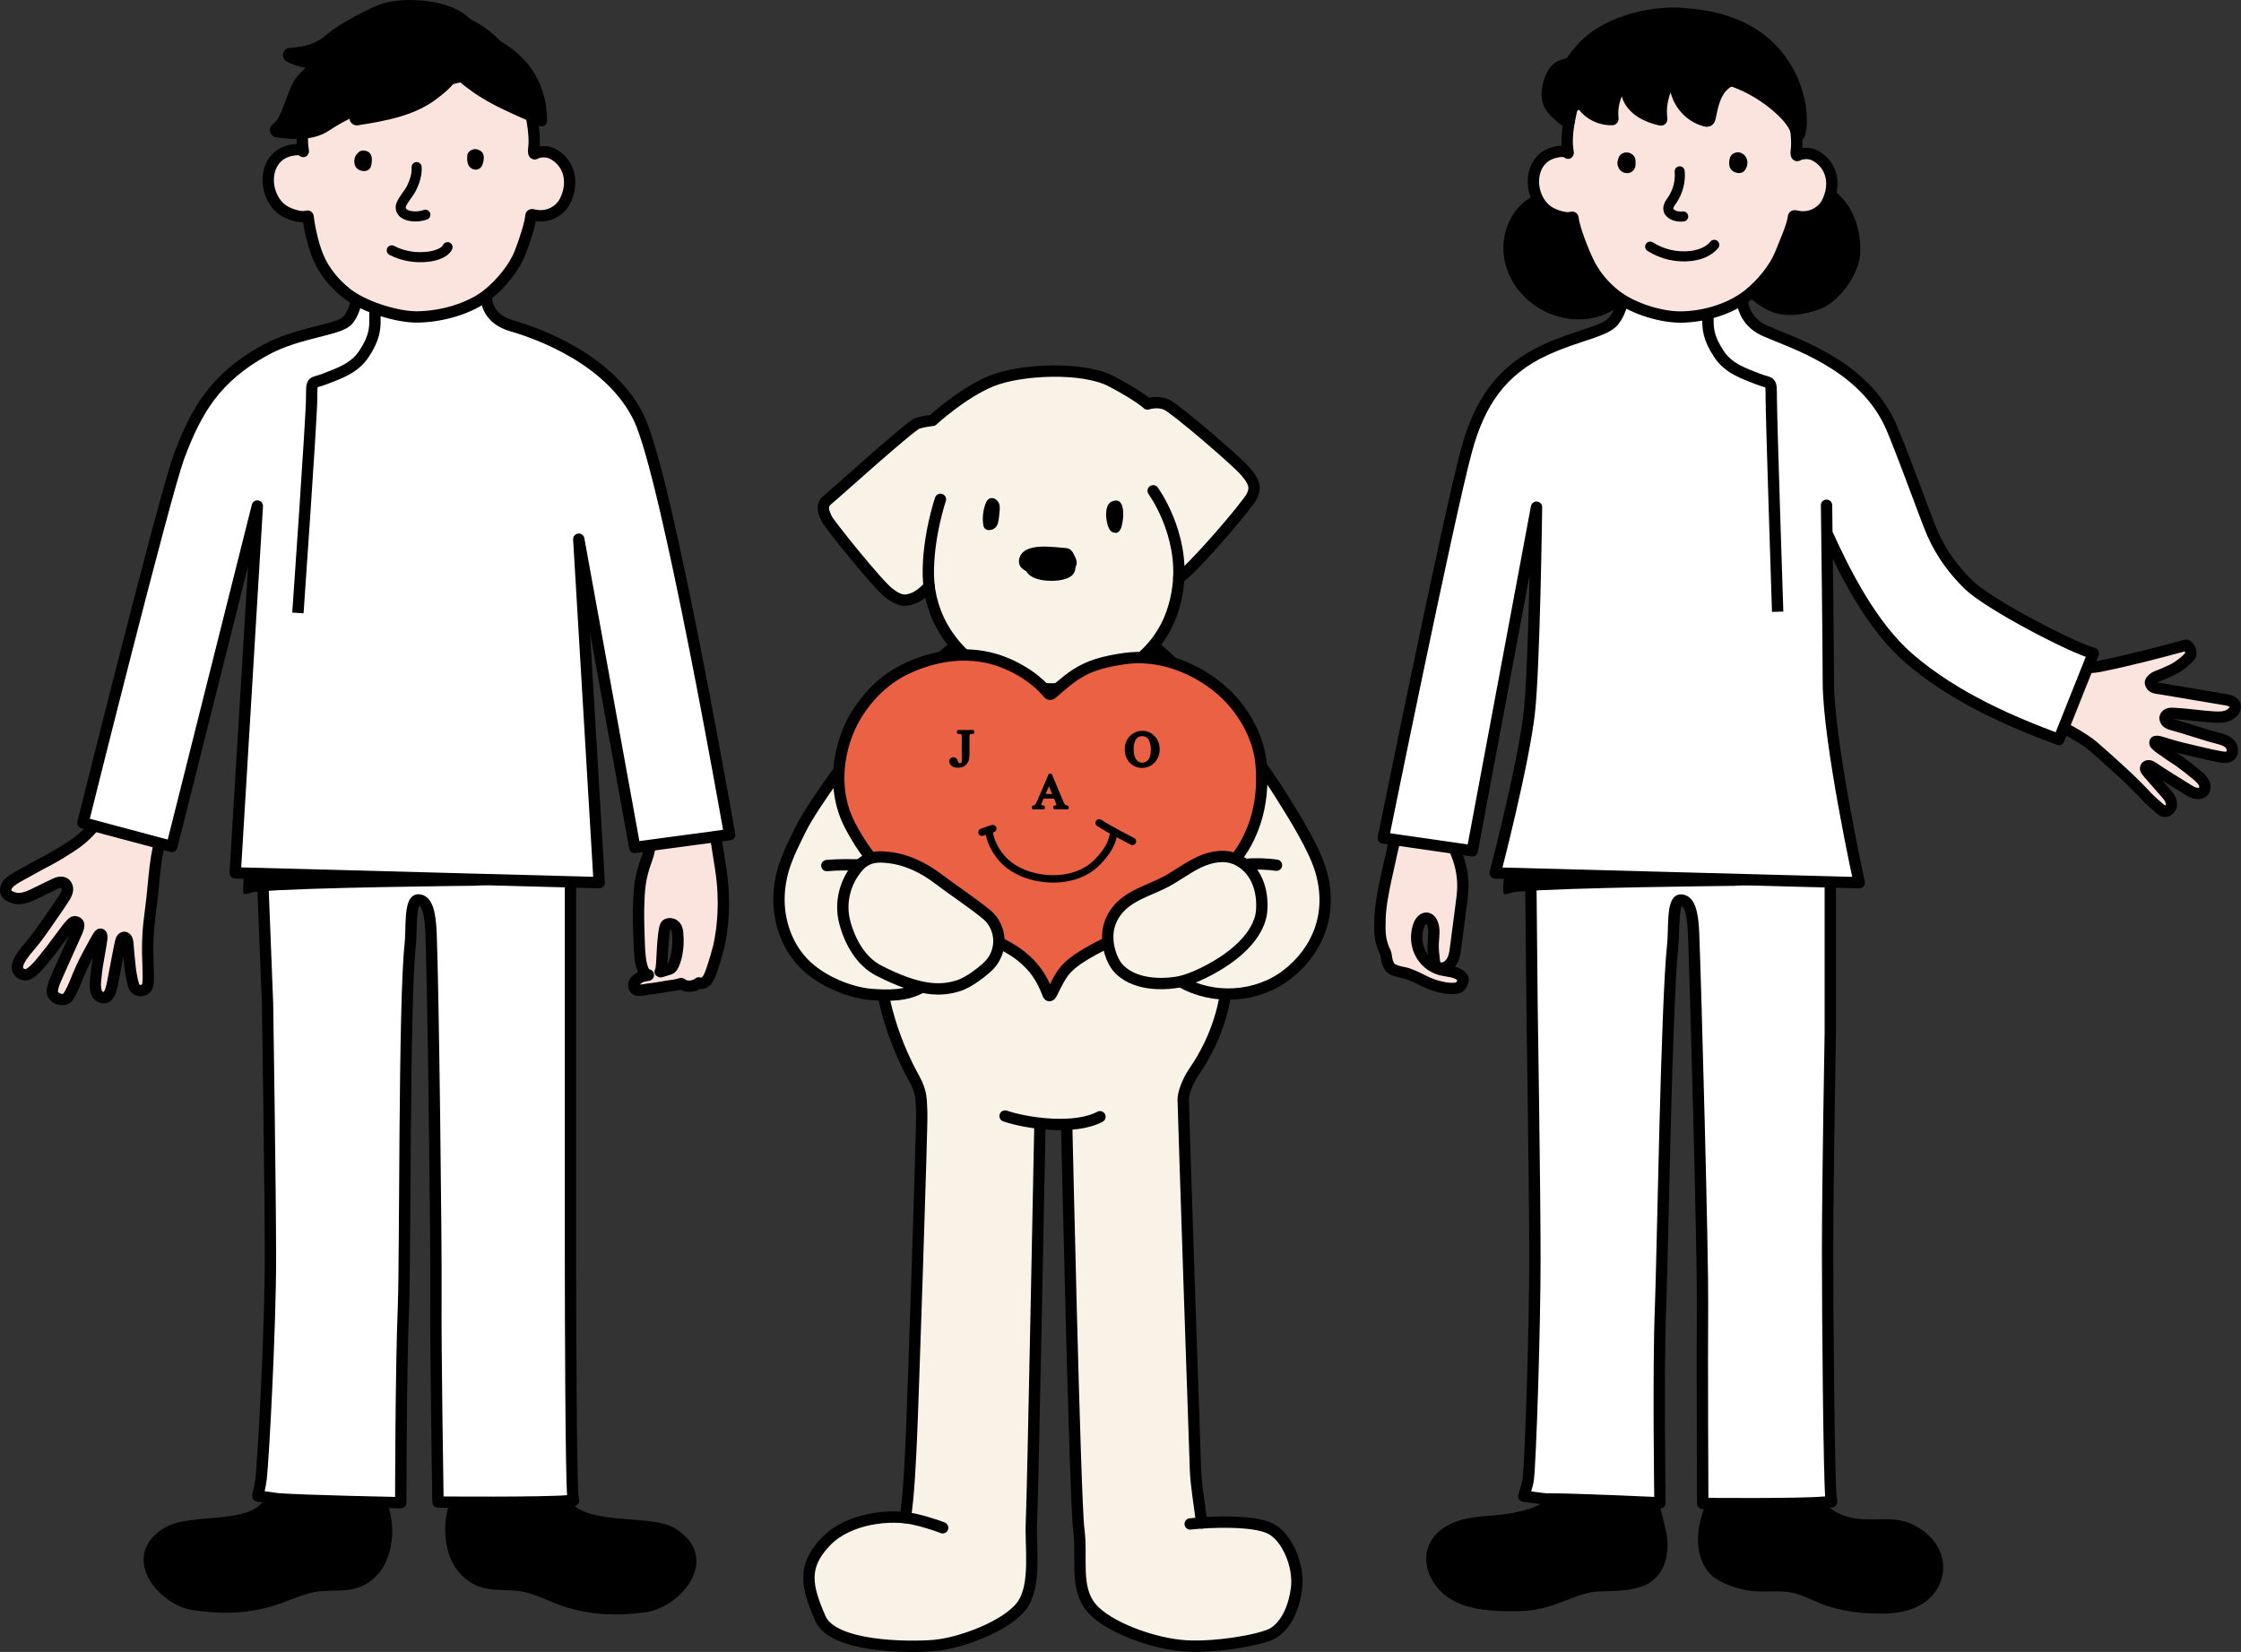 <?xml version="1.0" encoding="UTF-8"?>
<svg xmlns="http://www.w3.org/2000/svg" width="210.439" height="155.132" version="1.1" viewBox="0 0 210.439 155.132">
  <rect x="0" y="0" width="210.439" height="155.132" fill="#333333" stroke="none"/>
  <!-- Generator: Adobe Illustrator 28.7.4, SVG Export Plug-In . SVG Version: 1.2.0 Build 166)  -->
  <g>
    <g id="_レイヤー_1" data-name="レイヤー_1">
      <g>
        <g>
          <path d="M26.895,139.664c1.073-.402,2.238-.216,3.405-.04,2.232.337,4.973-.388,5.819,2.147.578,1.732.328,4.359-.897,5.735-1.581,1.776-3.146,1.344-5.141,1.505-1.616.131-3.349,1.083-4.88,1.496-2.386.642-4.591.647-7.043.281-2.913-.434-6.518-4.64-2.403-7.013,2.252-1.299,7.969-.12,9.437-2.772.273-.493.937-1.053,1.703-1.34Z" stroke="#000" stroke-linecap="round" stroke-linejoin="round" stroke-width=".832"/>
          <path d="M52.857,140.535c1.162,3.414,7.988,1.956,10.271,3.323,4.17,2.497.411,6.74-2.577,7.135-2.515.333-4.65.29-7.082-.406-1.56-.447-3.195-1.449-4.846-1.61-2.038-.198-3.647.217-5.234-1.626-1.231-1.429-1.451-4.114-.831-5.877.907-2.579,3.822-1.79,6.113-2.097,1.197-.161,2.346-.57,3.369.09.367.237.673.645.817,1.069Z" stroke="#000" stroke-linecap="round" stroke-linejoin="round" stroke-width=".832"/>
          <path d="M10.095,74.195c-.282,1.727-.627,2.638-1.346,3.479-1.013,1.185-1.82,1.674-3.1,2.465-.947.586-1.732.94-2.333,1.289-1.26.728-2.405,1.193-2.687,1.787-.282.595.074.959.809,1.134.538.128,1.24-.13,1.724-.375.76-.385,1.731-.836,2.022-.982.437-.219.803-.153.966.021.336.358.17.804-.03,1.156-.201.352-1.363,2.033-1.959,2.887-.363.519-.855,1.206-1.447,1.889-.341.393-.846,1.02-1.02,1.538-.301.895.584,1.135.846,1.047.537-.181,1.215-1.006,1.444-1.297.313-.399.619-.779.866-1.085.248-.305,1.535-2.1,1.817-2.376.212-.208.319-.256.47-.202.198.071.247.164.253.286.012.286-.123.544-.275.881-.289.64-.618,1.383-.795,1.774-.269.596-.643,1.429-.828,1.855-.159.368-.56,1.148-.583,1.726-.027.676,1.139,1.069,1.497.499.267-.426.525-.957.727-1.486.262-.687.709-1.662,1.072-2.338.431-.803.831-1.554,1.051-1.89.202-.307.329-.127.303.234-.019.265-.288,1.797-.381,2.314-.117.655-.14,1.069-.185,1.434-.07.565-.077,1.274.211,1.585.126.135.532.39.82.161.349-.277.456-.835.57-1.4.124-.613.695-3.784.801-3.977.128-.233.326-.235.408-.163.19.165.199.433.221.764.053.783.121,1.213.15,1.595.057.752.214,1.617.373,2.11.239.746,1.272.595,1.344-.118.046-.448.037-.764.024-1.273-.011-.425-.014-.841-.041-1.465-.034-.783.029-1.788.041-2.147.02-.598.339-2.771.439-3.927.132-1.534.303-3.018.49-3.85.447-1.991.945-4.025.945-4.025l-5.694-1.534Z" fill="#fbe4de" stroke="#000" stroke-linecap="round" stroke-linejoin="round" stroke-width="1.064"/>
          <path d="M59.61,92.831c.151.236.58.149.795.131.231-.02.262-.064.724-.106.221-.02.847-.119,1.653-.262.175-.031.841-.092,1.144-.229.035-.016.049-.006.079.015.129.091.226.175.405.202.341.054.683.065,1.168-.237.042-.026.02-.064.062-.039.056.034.279.098.506-.054.312-.209.451-.461.673-1.1.224-.639.623-2.008.685-2.293.359-1.665.651-4.12.186-7.193-.211-1.397-.594-3.857-.805-4.736l-6.201.04c.463,1.598.483,2.541.031,3.751-.659,1.762-.705,2.842-.753,4.638-.024.901.034,2.388.069,3.43.021.612.097,1.46.214,1.874.139.493.296.814.611.874.043.008.048.046-.008.052-.556.064-.73.186-.819.24-.437.268-.664.618-.419,1.001ZM62.003,91.234c.087-.137.105-.426.134-.743.038-.423.031-.715.081-1.471.055-.83.128-1.649.264-2.041.057-.164.29-.303.619-.203.514.157.519.731.537.924.131,1.364-.182,2.586-.507,3.092-.05.077-.123.156-.25.203-.305.114-.762.232-.844.261-.049.017-.05.005-.033-.022Z" fill="#fbe4de" stroke="#000" stroke-linecap="round" stroke-linejoin="round" stroke-width="1.064"/>
          <path d="M24.5,78.414l.622,15.836s.273,17.553.273,23.987-.656,18.809-.88,20.674c-.063.523-.304,1.581-.304,1.581l1.904.257c2.322.184,11.517.367,11.517.367,0,0,.009-12.375.256-18.468.18-4.426.043-28.634.633-33.933.151-1.355-.075-4.209.753-4.209s1.127,1.217,1.204,3.155c.212,5.328.497,29.366.458,33.796-.045,5.058.192,19.601.192,19.601,0,0,10.011.09,12.33-.131l.404-.025-.067-.368c-.178-1.87-.226-16.568-.226-23.003s0-20.513,0-20.513v-17.73s-29.07-.875-29.07-.875Z" fill="#fff" stroke="#000" stroke-linecap="round" stroke-linejoin="round" stroke-width="1.064"/>
          <path d="M55.32,74.378c.368,4.091.517,8.032.517,8.032l-11.327.77s-15.906.146-20.343.55c-1.21.11-1.419.77-1.309-.77.085-1.184.257-5.025.434-9.233l32.028.652Z"/>
          <path d="M33.512,27.615s2.356,1.723,5.993,1.723c4.206,0,6.185-1.971,6.185-1.971,0,0-.485,2.403,2.376,3.232,2.435.704,9.278,3.131,11.946,8.689,2.639,5.498,8.507,39.092,8.507,39.092l-8.911,1.2-5.259-28.947,1.92,32.251-34.182-.913,2.078-34.451-8.029,31.973-8.349-2.228s7.669-30.786,9.032-34.422c1.615-4.306,3.411-7.412,8.11-9.98,3.185-1.74,6.955-1.825,7.763-2.828.809-1.002.819-2.42.819-2.42Z" fill="#fff" stroke="#000" stroke-linecap="round" stroke-linejoin="round" stroke-width="1.064"/>
          <path d="M27.974,57.561s1.292-18.379,1.292-20.188,0-1.293,1.293-1.81c1.292-.517,2.7-.949,3.618-2.326,1.033-1.55,1.033-2.46,1.033-3.235v-1.268" fill="none" stroke="#000" stroke-linejoin="round" stroke-width="1.064"/>
          <path d="M45.736,27.699c1.348-1.056,2.566-2.627,3.064-3.872.437-1.093.998-2.814,1.052-3.559.008-.115.091-.122.208-.093,1.541.385,2.618-.553,2.961-1.218.964-1.865.405-3.735-1.166-4.532-.646-.328-1.416-.121-1.583,0-.167.121-.182-.201-.149-.442.203-1.509-.343-3.804-.657-4.763-1.533-4.682-4.903-8.253-11.161-7.942-1.804.09-3.139.534-5.06,1.656-2.457,1.434-4.118,4.805-4.737,8.703-.111.701-.182,1.639-.031,2.494.02.111,0,.122-.057.066-.242-.232-.785-.14-1.114-.071-2.725.571-2.67,4.315-.692,5.633.52.347,1.639.728,2.185.546.1-.033.135-.01.144.09.085.852.476,2.864,1.13,4.171.799,1.599,2.052,2.683,2.732,3.169,1.636,1.169,4.577,2.046,6.374,2.028,2.355-.024,4.958-.811,6.556-2.064Z" fill="#fbe4de" stroke="#000" stroke-linecap="round" stroke-linejoin="round" stroke-width="1.064"/>
          <path d="M39.942,20.165c-.892.331-2.377.177-2.314-.756.028-.409.799-1.296,1-1.708.309-.633.539-1.308.497-2.01" fill="none" stroke="#000" stroke-linecap="round" stroke-linejoin="round" stroke-width=".946"/>
          <path d="M36.789,23.51c.886.474,2.13.772,3.507.586.579-.079,1.477-.335,1.731-.885" fill="none" stroke="#000" stroke-linecap="round" stroke-linejoin="round" stroke-width=".946"/>
          <path d="M33.672,14.306c.208-.27.797-.199,1.036.056.239.255.228.596.196.909-.027.264-.087.561-.371.712-.308.164-.767.063-1.002-.16s-.287-.531-.254-.817c.032-.279.154-.489.396-.7Z"/>
          <path d="M44.422,14.029c.362-.094.77.107.914.362s.097.543.044.816c-.061.312-.234.701-.674.726-.329.018-.594-.199-.708-.42-.151-.295-.136-.619-.115-.932.016-.228.239-.465.538-.551Z"/>
          <g>
            <path d="M47.95,5.954c-1.476-2.316-3.674-4.011-6.804-4.53v2.942l6.804,1.587Z" stroke="#000" stroke-linecap="round" stroke-linejoin="round" stroke-width="1.064"/>
            <path d="M40.693,6.153c-1.785.645-3.854.831-5.729.535-1.391-.221-6.489-.773-7.702-1.506,1.578-.118,2.653-.379,3.869-1.407,1.218-1.03,3.646-2.272,4.836-2.726,1.847-.703,7.122-.528,8.18,1.976,0,0-2.798,2.89-3.454,3.128Z" stroke="#000" stroke-linecap="round" stroke-linejoin="round" stroke-width="1.382"/>
            <path d="M37.815,3.164c-2.106.041-6.156.963-9.322,4.392-.917.993-1.261,3.886-2.454,4.655,1.513.217,3.223.313,4.484-.528,3.429-2.286,8.17-3.6,12.577-4.626.968-.225,1.999-2.138,1.053-2.994-.614-.556-3.195-.895-3.606-.287,0,0-1.511-.637-2.733-.612Z" stroke="#000" stroke-linecap="round" stroke-linejoin="round" stroke-width="1.382"/>
            <path d="M41.393,4.688c.804.062,1.52-.875,2.664-1.002,1.583-.176,2.884.709,3.605,1.231,2.55,1.847,3.236,4.525,3.192,6.442-2.171-1.031-4.375-1.837-6.327-3.261-.8-.584-1.474-1.104-1.965-1.9-.309-.501-.3-.976-.737-1.433l-.432-.078Z" stroke="#000" stroke-linecap="round" stroke-linejoin="round" stroke-width="1.024"/>
            <path d="M40.855,8.527c-2.023,1.675-4.753,2.145-7.347,2.556.751-.698,1.503-1.396,2.254-2.095.653-.606,1.311-1.217,2.073-1.679,1.238-.75,2.729-1.074,4.167-.904.065.008.134.018.182.064.615.595-.947,1.742-1.329,2.058Z" stroke="#000" stroke-linecap="round" stroke-linejoin="round" stroke-width="1.382"/>
          </g>
        </g>
        <g>
          <path d="M131.717,75.813c-.109.43-.217.86-.323,1.291-.212.862-.418,1.725-.617,2.59-.219.951-.43,1.904-.633,2.859-.263,1.239-.514,2.487-.555,3.753-.041,1.266-.033,2.052.523,3.19.106.217.042,1.204.673,1.532.484.252,1.162.324,1.312.376,1.43.492,1.743.953,3.217,1.291.486.111,1.336.235,1.738-.007.156-.094.341-.513.352-.695.005-.079-.04-.152-.09-.214-.464-.576-1.33-.536-2.045-.726-.834-.222-1.548-.834-1.923-1.611-.375-.777-.412-1.704-.129-2.519.13-.375.448-.787.833-.689.189.048.327.213.415.388.297.592.143,1.295.114,1.957-.023.531.039,1.063.102,1.591.023.191.05.395.176.541.104.121.263.184.421.199.441.041.854-.268,1.072-.653.217-.385.279-.837.336-1.276.177-1.355.354-2.709.531-4.064.07-.536.14-1.074.151-1.615.023-1.179-.241-2.359-.731-3.431-.173-.377-.375-.748-.448-1.157-.069-.389-.015-.79.059-1.178.087-.459.203-.912.346-1.356l-4.877-.366Z" fill="#fbe4de" stroke="#000" stroke-linecap="round" stroke-linejoin="round" stroke-width="1.064"/>
          <path d="M194.45,62.582c.918.14,1.84.165,2.753-.019,2.713-.544,5.362-1.241,8.033-1.962.275-.074.652.683.432.985-.124.171-.496.523-.662.654-.251.198-.68.498-.991.644-.331.156-1.063.488-1.389.602-.5.175-.726.518-.694.651.12.505.526.47,1.038.556,1.995.336,3.991.671,5.986,1.007.289.049.602.109.799.326.351.386.047.83-.403,1.094s-1.006.241-1.527.21c-1.237-.075-2.422-.274-3.661-.335-.163-.008-.329-.017-.486.025s-.307.149-.358.304c-.061.187.041.397.194.521s.35.179.54.229c1.322.35,2.931.931,4.257,1.265.41.103.841.239,1.113.563s.291.892-.068,1.117c-.231.145-.528.105-.797.06-1.128-.189-2.462-.555-3.579-.803-.45-.1-.93-.248-1.301-.356-.442-.128-1.229-.431-1.309-.244-.073.17.09.261.224.389.229.221.528.37.772.56.435.341.94.616,1.343.913.543.4.996.747,1.514,1.178.254.211.557.47.717.759s.161.701-.098.907c-.149.118-.352.146-.541.126-.418-.044-.772-.307-1.13-.527-.815-.501-2.251-1.39-2.944-1.87-.17-.118-.416-.273-.615-.168-.12.064-.129.133-.134.269s.63.786.843,1.057c.177.225,1.205,1.334,1.36,1.575s.26.528.217.811-.423.665-.756.51c-.283-.132-1.363-1.145-1.574-1.375-1.343-1.466-3.155-3.077-4.974-4.677-.9-.792-3.232-2.076-4.214-2.412l2.068-5.121Z" fill="#fbe4de" stroke="#000" stroke-linecap="round" stroke-linejoin="round" stroke-width="1.064"/>
          <path d="M171.834,142.106c1.224.831,2.447.994,3.927.985.949-.005,1.553-.066,2.493.066,1.041.146,2.103.797,2.821,1.565.718.768,1.117,1.851.97,2.892-.205,1.447-1.16,2.519-2.523,3.047-1.363.527-2.515.487-3.975.434-1.465-.053-3.22-.395-4.381-.867-.785-.318-1.546-.701-2.355-.948-1.349-.412-2.737-.145-4.142-.267-1.406-.121-3.106-.757-3.831-1.543-1.113-1.207-1.162-3.126-.739-4.712.428-1.607,1.278-3.459.964-5.07,2.574.435,4.333.815,6.942.703.318-.014,1.448-.458,1.636-.377.37.159.252.69.296,1.035.163,1.255.846,2.343,1.898,3.057Z" stroke="#000" stroke-linecap="round" stroke-linejoin="round" stroke-width=".807"/>
          <path d="M145.031,141.473c-.911.65-2.611.973-3.719,1.128-1.26.176-2.55.159-3.786.463s-2.464,1.01-2.967,2.179c-.69,1.604.27,3.545,1.737,4.493,1.467.948,3.292,1.123,5.038,1.164,1.342.031,2.415-.003,3.713-.345,1.709-.451,3.297-1.429,5.063-1.509,1.4-.064,2.318.016,3.668-.361,1.535-.428,2.134-1.601,2.321-2.642.187-1.042.046-1.857-.221-2.881-.422-1.618-.743-3.117-.65-4.832-2.478.017-4.531-.064-7.009-.047-.993.007-1.344-.191-1.764.758-.415.936-.551,1.808-1.425,2.431Z" stroke="#000" stroke-linecap="round" stroke-linejoin="round" stroke-width=".807"/>
          <path d="M171.872,79.299v17.73s-.255,14.078-.255,20.513.139,21.252.317,23.123l.067.368-.66.025c-2.319.221-11.446.131-11.446.131,0,0-.066-13.654-.021-18.712.039-4.43-.626-29.477-.838-34.805-.077-1.938-.377-3.155-1.204-3.155s-.602,2.854-.753,4.209c-.589,5.299-.965,29.507-1.144,33.933-.247,6.092-.055,18.468-.055,18.468,0,0-7.976-.377-10.77-.367l-2.024-.257s.361-1.059.424-1.581c.224-1.866.625-14.24.625-20.674s-.273-23.987-.273-23.987l-.142-14.723,28.154-.238Z" fill="#fff" stroke="#000" stroke-linecap="round" stroke-linejoin="round" stroke-width="1.064"/>
          <path d="M142.794,75.1c-.853,3.63-1.542,6.8-1.618,7.87-.11,1.539.1.88,1.309.77,4.436-.403,20.343-.55,20.343-.55l10.775-.732-1.602-7.357h-29.207Z"/>
          <path d="M163.624,27.125s-.586,2.744,2.136,3.952c2.543,1.128,8.949,3.042,11.642,8.588.866,1.783,3.516,9.218,4.078,10.462.915,2.027,2.045,3.456,3.307,4.718,1.914,1.914,9.909,6.03,11.779,6.506l-3.229,8.094c-4.306-1.595-9.743-3.887-14.049-7.595-3.532-3.041-6.096-8.159-7.735-11.79.049,4.031.137,11.557.137,13.956,0,5.618,2.899,18.878,2.899,18.878l-34.182-.913s2.624-10.062,3.195-15.013c.485-4.2.683-19.338.683-19.338l-6.033,32.266-8.354-1.201s6.142-30.276,7.818-36.422c1.196-4.386,3.21-7.495,7.408-9.421,3.027-1.389,5.595-1.706,6.404-2.709.809-1.002.939-2.419.939-2.419l11.159-.598Z" fill="#fff"/>
          <path d="M142.983,20.082c-.972,1.167-1.319,2.8-1.009,4.286s1.243,2.813,2.475,3.701c1.541,1.11,3.588,1.537,5.412,1.007s3.357-2.053,3.776-3.905c.166-.736.163-1.498.134-2.252-.023-.588-.064-1.187-.279-1.734-.157-.399-.402-.758-.683-1.081-2.205-2.535-7.612-2.678-9.826-.021Z" stroke="#000" stroke-linecap="round" stroke-linejoin="round" stroke-width="1.382"/>
          <path d="M174.004,23.539c0,1.829-1.835,4.412-3.588,4.934-2.046.609-3.483.677-5.164-.638s-2.611-3.574-2.216-5.672c1.276-6.781,10.969-6.473,10.969,1.376Z" stroke="#000" stroke-linecap="round" stroke-linejoin="round" stroke-width="1.382"/>
          <path d="M171.52,47.448s.17,13.234.17,16.567c0,5.618,2.899,18.878,2.899,18.878l-34.182-.913s2.624-10.062,3.195-15.013c.485-4.2.683-19.338.683-19.338l-6.033,32.266-8.354-1.201s6.142-30.276,7.819-36.422c1.196-4.386,3.21-7.495,7.407-9.421,3.027-1.389,5.595-1.706,6.404-2.709.809-1.002.939-2.419.939-2.419,0,0,1.721,1.625,5.358,1.625,4.206,0,5.801-2.223,5.801-2.223,0,0-.586,2.744,2.136,3.952,2.543,1.128,8.949,3.042,11.642,8.588.866,1.783,3.516,9.218,4.078,10.462.915,2.027,2.045,3.456,3.307,4.718,1.914,1.914,9.909,6.03,11.779,6.506l-3.229,8.094c-4.306-1.595-9.743-3.887-14.049-7.595-3.532-3.041-6.096-8.159-7.734-11.79" fill="none" stroke="#000" stroke-linecap="round" stroke-linejoin="round" stroke-width="1.064"/>
          <path d="M166.929,57.446s-.601-18.253-.601-20.061c0-1.81,0-1.293-1.293-1.81-1.292-.517-2.7-.949-3.618-2.326-1.033-1.55-1.033-2.46-1.033-3.235v-1.268" fill="none" stroke="#000" stroke-linejoin="round" stroke-width="1.064"/>
          <path d="M164.143,27.709c1.334-1.046,2.54-2.601,3.033-3.833.433-1.082,1.182-2.768,1.236-3.505.008-.114.09-.121.206-.092,1.525.381,2.591-.548,2.932-1.206.954-1.847.401-3.698-1.154-4.487-.64-.325-1.402-.119-1.567,0-.166.119-.18-.199-.148-.438.201-1.494-.34-3.766-.651-4.715-1.518-4.635-4.853-8.17-11.049-7.863-1.785.089-3.107.529-5.009,1.639-2.433,1.419-4.076,4.757-4.689,8.616-.11.694-.18,1.623-.031,2.469.019.11,0,.121-.057.066-.239-.23-.777-.139-1.103-.07-2.698.565-2.644,4.271-.685,5.577.515.343,1.623.721,2.164.541.099-.033.133-.01.143.089.084.843.87,2.969,1.518,4.264.791,1.583,2.031,2.656,2.704,3.137,1.62,1.157,4.132,1.891,5.911,1.873,2.332-.024,4.714-.822,6.296-2.062Z" fill="#fbe4de" stroke="#000" stroke-linecap="round" stroke-linejoin="round" stroke-width="1.064"/>
          <path d="M157.73,16.089c.083.941-.167,1.909-.697,2.691-.116.171-.246.336-.319.53s-.078.427.047.592c.282.372.831.478,1.297.423" fill="none" stroke="#000" stroke-linecap="round" stroke-linejoin="round" stroke-width=".946"/>
          <path d="M152.002,14.788c-.103.273-.175.534-.072.807.045.118.108.267.188.358.209.237.513.336.806.296s.567-.282.639-.608c.029-.129.026-.264.024-.397-.002-.121-.005-.244-.038-.36-.069-.245-.267-.421-.48-.507-.411-.166-.913.003-1.067.411Z"/>
          <path d="M162.615,15.983c-.233-.223-.271-.584-.226-.903.02-.139.053-.278.123-.4.164-.286.53-.43.852-.359s.585.337.68.653.028.669-.15.947c-.058.091-.13.176-.221.233-.32.2-.798.077-1.057-.17Z"/>
          <path d="M154.957,23.161c1.139.723,2.514,1.036,3.84.875.814-.099,1.647-.399,2.181-1.044" fill="none" stroke="#000" stroke-linecap="round" stroke-linejoin="round" stroke-width=".946"/>
          <path d="M146.824,10.473c1.55-1.116,3.42-1.679,5.229-2.216,2.607-.774,5.292-1.557,8.001-1.315,2.659.237,5.181,1.475,7.154,3.272.733.668,1.42,1.454,1.659,2.416.162-.405.192-.85.191-1.286-.009-3.273-1.824-6.485-4.622-8.182-2.022-1.226-4.421-1.713-6.783-1.83-2.842-.142-7.036.895-9.101,3.307-.706.825-1.369,1.684-1.821,2.668-.206.448-.381.909-.533,1.378l.626,1.788Z" stroke="#000" stroke-linecap="round" stroke-linejoin="round" stroke-width="1.228"/>
          <path d="M145.925,6.899c-.328.549-.57,1.339-.551,1.978.007.23.032.462.103.681.131.404.412.743.728,1.027.381.342.578.598,1.052.791-.065-1.631.587-3.278,1.752-4.421.074-.072.154-.152.164-.255.007-.068-.02-.136-.055-.195-.178-.301-.554-.427-.904-.449-1.022-.063-1.835.082-2.29.843Z" stroke="#000" stroke-linecap="round" stroke-linejoin="round" stroke-width="1.228"/>
          <path d="M148.392,6.977c-.423.929-.278,2.08.328,2.902.606.822,1.637,1.298,2.657,1.272-.178-1.611.538-3.293,1.823-4.282.188-.144.407-.311.41-.548.002-.117-.053-.228-.124-.321-.299-.388-.842-.469-1.33-.521-1.486-.157-3.041-.052-3.764,1.498Z" stroke="#000" stroke-linecap="round" stroke-linejoin="round" stroke-width="1.228"/>
          <path d="M154.164,5.655c-.438.134-.882.347-1.122.737-.16.259-.212.57-.246.872-.069.621-.068,1.268.163,1.849.469,1.178,1.765,1.805,3.004,2.072-.228-1.709.414-3.511,1.672-4.69.096-.09.204-.202.179-.331-.013-.068-.062-.123-.112-.172-.877-.865-2.463-.667-3.539-.337Z" stroke="#000" stroke-linecap="round" stroke-linejoin="round" stroke-width="1.228"/>
          <path d="M159.039,5.595c-.561.144-1.103.459-1.395.96-.201.344-.27.751-.272,1.149-.005,1.636,1.221,3.195,2.812,3.575.058.014.12.026.175.004.09-.037.122-.146.142-.242.137-.652.262-1.313.521-1.927s.668-1.188,1.25-1.513c.103-.057.215-.111.282-.207.123-.177.047-.423-.064-.607-.714-1.177-2.207-1.512-3.452-1.192Z" stroke="#000" stroke-linecap="round" stroke-linejoin="round" stroke-width="1.228"/>
        </g>
        <g>
          <path d="M82.939,93.44c.783,3.929,2.374,6.874,2.916,7.853.754,1.361.633,2.086.7,3.237.059,1.002-.866,28.549-.987,30.855-.061,1.148-.219,5.227-.563,7.139-2.223-.244-5.518.251-7.426,2.216-2.281,2.349-1.847,4.256-.547,7.239,1.179,2.705,8.158,2.749,10.647,2.551s6.845-1.828,8.267-3.735c1.422-1.907.79-5.574.912-7.88s.799-37.426.799-37.426c.822.092,1.683.134,2.51.097,0,0,.781,35.356,1.136,38.017.355,2.661-.407,5.435,1.144,7.334,1.551,1.899,6.009,3.474,8.974,3.63s7.112-.596,8.135-1.202c1.023-.607,1.916-2.061,2.194-4.194s-.909-4.913-2.522-5.659c-1.354-.626-4.292-.642-6.379-.498-.23-1.787-.529-3.514-.589-4.95-.083-1.988-1.134-33.628-1.155-34.794-.01-.549.361-1.668,1.043-2.664,1.629-2.377,2.534-4.826,2.941-7.259,2.058.056,4.138-.564,5.767-1.827,2.8-2.172,4.37-5.628,3.174-9.735-.637-2.187-2.63-5.331-3.867-7.296-2.372-3.768-8.353-11.542-13.651-15.269l-16.581,1.236c-2.762,2.042-8.739,8.553-11.571,12.498-1.116,1.555-2.552,3.628-3.269,5.103-.937,1.926-1.839,3.616-1.937,6.052-.097,2.436.791,4.943,2.576,6.603,1.912,1.778,4.624,2.536,5.824,2.649.474.044.938.068,1.385.079Z" fill="#f9f2e7"/>
          <path d="M100.166,105.585s.781,35.356,1.136,38.017c.355,2.661-.407,5.435,1.144,7.334,1.551,1.899,6.009,3.474,8.974,3.63s7.112-.596,8.135-1.202c1.023-.607,1.916-2.061,2.194-4.194s-.909-4.913-2.522-5.659c-1.612-.746-5.471-.626-7.465-.401" fill="none" stroke="#000" stroke-linecap="round" stroke-linejoin="round" stroke-width="1.064"/>
          <path d="M110.666,73.444s2.215,4.323,3.412,8.47c1.632,5.656,2.367,12.422-1.928,18.692-.682.996-1.053,2.115-1.043,2.664.02,1.167,1.072,32.807,1.155,34.794.06,1.435.359,3.162.589,4.95" fill="none" stroke="#000" stroke-linecap="round" stroke-linejoin="round" stroke-width="1.064"/>
          <path d="M94.38,104.805c2.126.715,6.566,1.325,8.908.065" fill="none" stroke="#000" stroke-linecap="round" stroke-linejoin="round" stroke-width="1.064"/>
          <path d="M97.656,105.488s-.678,35.12-.799,37.426.51,5.973-.912,7.88c-1.422,1.907-5.779,3.536-8.267,3.735s-9.468.154-10.647-2.551c-1.299-2.982-1.733-4.89.547-7.239,2.164-2.229,6.108-2.566,8.255-2.08,1.542.349,2.686.811,2.686.811" fill="none" stroke="#000" stroke-linecap="round" stroke-linejoin="round" stroke-width="1.064"/>
          <path d="M86.75,73.473s-4.09,9.495-4.247,14.958c-.181,6.316,2.597,11.501,3.351,12.862s.633,2.086.7,3.237c.059,1.002-.866,28.549-.987,30.855-.061,1.148-.219,5.227-.563,7.139" fill="none" stroke="#000" stroke-linecap="round" stroke-linejoin="round" stroke-width="1.064"/>
          <path d="M75.73,90.713c1.912,1.778,4.624,2.536,5.824,2.649,1.894.178,3.582.162,5.015-.661l-5.83-11.484c-1.033-.006-2.067-.03-3.096.066l-1.912,9.429Z" fill="#f9f2e7"/>
          <path d="M89.932,60.456c-2.762,2.042-8.739,8.553-11.571,12.498-1.116,1.555-2.552,3.628-3.269,5.103-.937,1.926-1.839,3.616-1.937,6.052-.097,2.436.791,4.943,2.576,6.603,1.912,1.778,4.624,2.536,5.824,2.649,1.894.178,3.582.162,5.015-.661" fill="none" stroke="#000" stroke-linecap="round" stroke-linejoin="round" stroke-width="1.064"/>
          <path d="M110.87,92.173c3.057,1.788,7.19,1.519,9.988-.652l-.992-10.273c-.989-.134-1.993-.159-2.988-.074l-6.008,10.999Z" fill="#f9f2e7"/>
          <path d="M77.643,81.284c1.029-.097,2.063-.072,3.096-.066" fill="none" stroke="#000" stroke-linecap="round" stroke-linejoin="round" stroke-width="1.064"/>
          <path d="M119.866,81.248c-.989-.134-1.993-.159-2.988-.074" fill="none" stroke="#000" stroke-linecap="round" stroke-linejoin="round" stroke-width="1.064"/>
          <path d="M110.87,92.173c3.057,1.788,7.19,1.519,9.988-.652,2.8-2.172,4.37-5.628,3.174-9.735-.637-2.187-2.63-5.331-3.867-7.296-2.372-3.768-8.353-11.542-13.651-15.269" fill="none" stroke="#000" stroke-linecap="round" stroke-linejoin="round" stroke-width="1.064"/>
          <path d="M87.246,55.062c.4,3.301,2.459,6.678,6.61,8.667,3.207,1.537,7.752.993,9.955.067,4.61-1.938,6.392-5.278,6.815-8.753.032-.259.053-.516.066-.769,1.141-.634,6.481-6.848,6.882-7.716s.134-1.403-.668-2.338c-.802-.935-6.481-5.813-7.35-6.214s-1.804-.067-1.804-.067c0,0-.735-.735-3.408-2.138-2.673-1.403-8.552-1.136-11.292,0-2.739,1.136-5.479,3.675-5.479,3.675,0,0-.735.067-1.403.267s-7.817,6.681-8.485,7.216c-.668.535-.267,1.269-.067,1.737s4.811,6.214,5.88,7.015c1.069.802,1.537.735,2.272.468s1.474-1.117,1.474-1.117Z" fill="#f9f2e7"/>
          <g>
            <g>
              <path d="M92.777,46.92c-.127.118-.195.275-.25.43-.211.595-.282,1.229-.207,1.849.018.15.048.307.156.424.243.265.763.173,1.008-.091s.29-.625.325-.963c.017-.164.034-.328.051-.493.03-.292.058-.6-.08-.868-.177-.343-.644-.621-1.004-.288Z"/>
              <path d="M104.269,49.823c.169.189.486.289.712.159.127-.073.202-.201.262-.327.275-.578.592-3.24-.89-2.535-.748.355-.506,2.229-.083,2.703Z"/>
              <path d="M101.106,52.886c.01-.278-.12-.539-.247-.787-.104-.202-.217-.415-.413-.53-.164-.097-.362-.111-.551-.123-1.061-.066-3.822-.537-4.185,1.03-.13.561.177.927.666,1.166.496.961,2.44.998,3.296.819.461-.096.961-.263,1.189-.675.09-.163.126-.344.134-.53.061-.116.106-.238.111-.37Z"/>
            </g>
            <g>
              <path d="M110.693,54.275c1.141-.634,6.481-6.848,6.882-7.716s.134-1.403-.668-2.338c-.802-.935-6.481-5.813-7.35-6.214s-1.804-.067-1.804-.067c0,0-.735-.735-3.408-2.138-2.673-1.403-8.552-1.136-11.292,0-2.739,1.136-5.479,3.675-5.479,3.675,0,0-.735.067-1.403.267s-7.817,6.681-8.485,7.216c-.668.535-.267,1.269-.067,1.737s4.811,6.214,5.88,7.015c1.069.802,1.537.735,2.272.468s1.474-1.117,1.474-1.117" fill="none" stroke="#000" stroke-linecap="round" stroke-linejoin="round" stroke-width="1.064"/>
              <path d="M88.311,46.892s-1.203,3.541-1.136,7.149,2.101,7.493,6.681,9.688c3.207,1.537,7.752.993,9.955.067,4.61-1.938,6.392-5.278,6.815-8.753.601-4.944-2.338-8.953-2.338-8.953" fill="none" stroke="#000" stroke-linecap="round" stroke-linejoin="round" stroke-width="1.064"/>
            </g>
          </g>
          <g>
            <path d="M98.369,65.031c-.261-.316-1.618-1.888-4.272-2.888-2.364-.892-4.913-.794-7.303-.016-2.39.779-4.368,2.034-6.11,4.584-1.742,2.55-2.851,6.968-.867,10.787,1.635,3.148,3.81,5.442,6.243,6.971,4.521,2.84,7.907,3.77,9.836,5.325,1.241,1,1.93,2.011,2.512,3.563.092.245.242.15.353-.073.379-.756.826-1.762,1.456-2.393,1.218-1.218,3.232-2.113,6.618-3.782,3.729-1.838,6.124-3.265,8.089-5.2,3.467-3.414,3.725-7.527,3.5-10.146-.225-2.619-1.805-5.479-4.213-7.356-2.455-1.913-5.59-2.984-8.584-2.564-3.595.505-4.653,1.372-6.717,3.176-.256.224-.327.27-.542.011Z" fill="#eb6143" stroke="#000" stroke-linecap="round" stroke-linejoin="round" stroke-width="1.064"/>
            <path d="M92.21,78.153c.314-.114.653-.227,1.017-.34" fill="none" stroke="#000" stroke-linecap="round" stroke-linejoin="round" stroke-width=".696"/>
            <path d="M103.214,77.276c.844.546,2.185,1.241,3.128,1.738" fill="none" stroke="#000" stroke-linecap="round" stroke-linejoin="round" stroke-width=".696"/>
            <path d="M91.355,68.613h-1.362c-.044,0-.08.036-.08.08v.087c0,.044.036.08.08.08h.115c.061,0,.12.016.175.046.033.019.055.039.063.06.009.024.025.093.025.29v2.172c0,.149-.021.2-.04.228-.025.036-.109.067-.158.069-.072.003-.232-.016-.27-.178-.047-.206-.11-.262-.184-.316-.132-.097-.303-.088-.416.018-.068.063-.104.158-.104.257,0,.118.065.258.167.346.099.085.256.153.42.175.361.05.675-.062.817-.185.138-.118.237-.26.294-.422.055-.157.083-.362.083-.608v-1.555c0-.241.031-.3.04-.312.043-.056.115-.084.22-.084h.115c.044,0,.08-.036.08-.08v-.087c0-.044-.036-.08-.08-.08Z" stroke="#000" stroke-miterlimit="10" stroke-width=".117"/>
            <path d="M108.382,69.166c-.306-.317-.674-.478-1.093-.478-.421,0-.787.142-1.088.422-.348.322-.524.743-.524,1.251,0,.496.153.906.454,1.22.302.315.68.475,1.122.475.439,0,.818-.163,1.126-.486.307-.322.463-.731.463-1.216,0-.472-.155-.871-.46-1.188ZM106.685,71.412c-.193-.243-.291-.6-.291-1.061,0-.448.094-.791.279-1.019.145-.178.333-.264.573-.264.259,0,.455.087.599.266.186.231.281.594.281,1.077,0,.443-.085.769-.252.97-.165.199-.37.295-.624.295-.237,0-.421-.087-.564-.266Z" stroke="#000" stroke-miterlimit="10" stroke-width=".117"/>
            <path d="M100.229,75.701c-.104-.006-.185-.034-.239-.081-.041-.035-.11-.127-.208-.362l-1.046-2.499c-.013-.03-.042-.049-.074-.049h-.078c-.032,0-.061.019-.073.048l-1.057,2.473c-.108.256-.185.361-.231.405-.009.009-.05.038-.203.066-.038.007-.066.04-.066.079v.082c0,.044.036.08.08.08h.946c.044,0,.08-.036.08-.08v-.082c0-.042-.033-.077-.075-.08-.179-.013-.227-.042-.239-.051-.031-.024-.034-.044-.034-.058,0-.032.011-.097.068-.23l.183-.426h1.057l.161.383c.068.162.082.24.082.277,0,.016-.004.038-.033.062-.013.01-.058.036-.197.042-.042.002-.076.037-.076.08v.082c0,.044.036.08.08.08h1.185c.044,0,.08-.036.08-.08v-.082c0-.042-.033-.077-.076-.08ZM98.892,74.613h-.79l.4-.929.39.929Z" stroke="#000" stroke-miterlimit="10" stroke-width=".117"/>
            <path d="M104.572,78.071c-.01.948-.582,1.819-1.159,2.49-.197.229-.404.45-.631.649-1.256,1.104-3.04,1.461-4.702,1.28-1.175-.128-2.337-.512-3.285-1.219-.947-.706-1.82-2.016-1.94-3.337" fill="none" stroke="#000" stroke-linecap="round" stroke-linejoin="round" stroke-width=".696"/>
          </g>
          <path d="M92.696,85.921c.677.574,1.075,1.455,1.105,2.342.03.887-.321,1.78-.946,2.41-.473.476-1.789,1.547-2.821,1.882-1.648.535-3.69.564-7.529-1.416-1.68-.867-2.717-2.741-3.189-4.572-.472-1.831.05-3.839,1.319-5.24.927-1.024,2.112-.863,2.648-.816,1.774.154,3.429.956,4.844,2.037,1.357,1.037,3.388,2.372,4.57,3.374Z" fill="#f9f2e7" stroke="#000" stroke-linecap="round" stroke-linejoin="round" stroke-width="1.064"/>
          <path d="M106.121,84.421c1.046-.659,2.243-1.034,3.336-1.611.998-.527,1.902-1.22,2.908-1.73s2.173-.833,3.265-.548c.969.254,1.779.976,2.256,1.857s.643,1.906.601,2.907c-.015.354.014,2.467-3.285,4.783-1.169.821-3.182,1.901-4.589,2.147-.763.133-3.736.534-5.488-1.19-.83-.817-1.278-2.548-1.04-3.774.239-1.233.981-2.175,2.037-2.84Z" fill="#f9f2e7" stroke="#000" stroke-linecap="round" stroke-linejoin="round" stroke-width="1.064"/>
        </g>
      </g>
    </g>
  </g>
</svg>